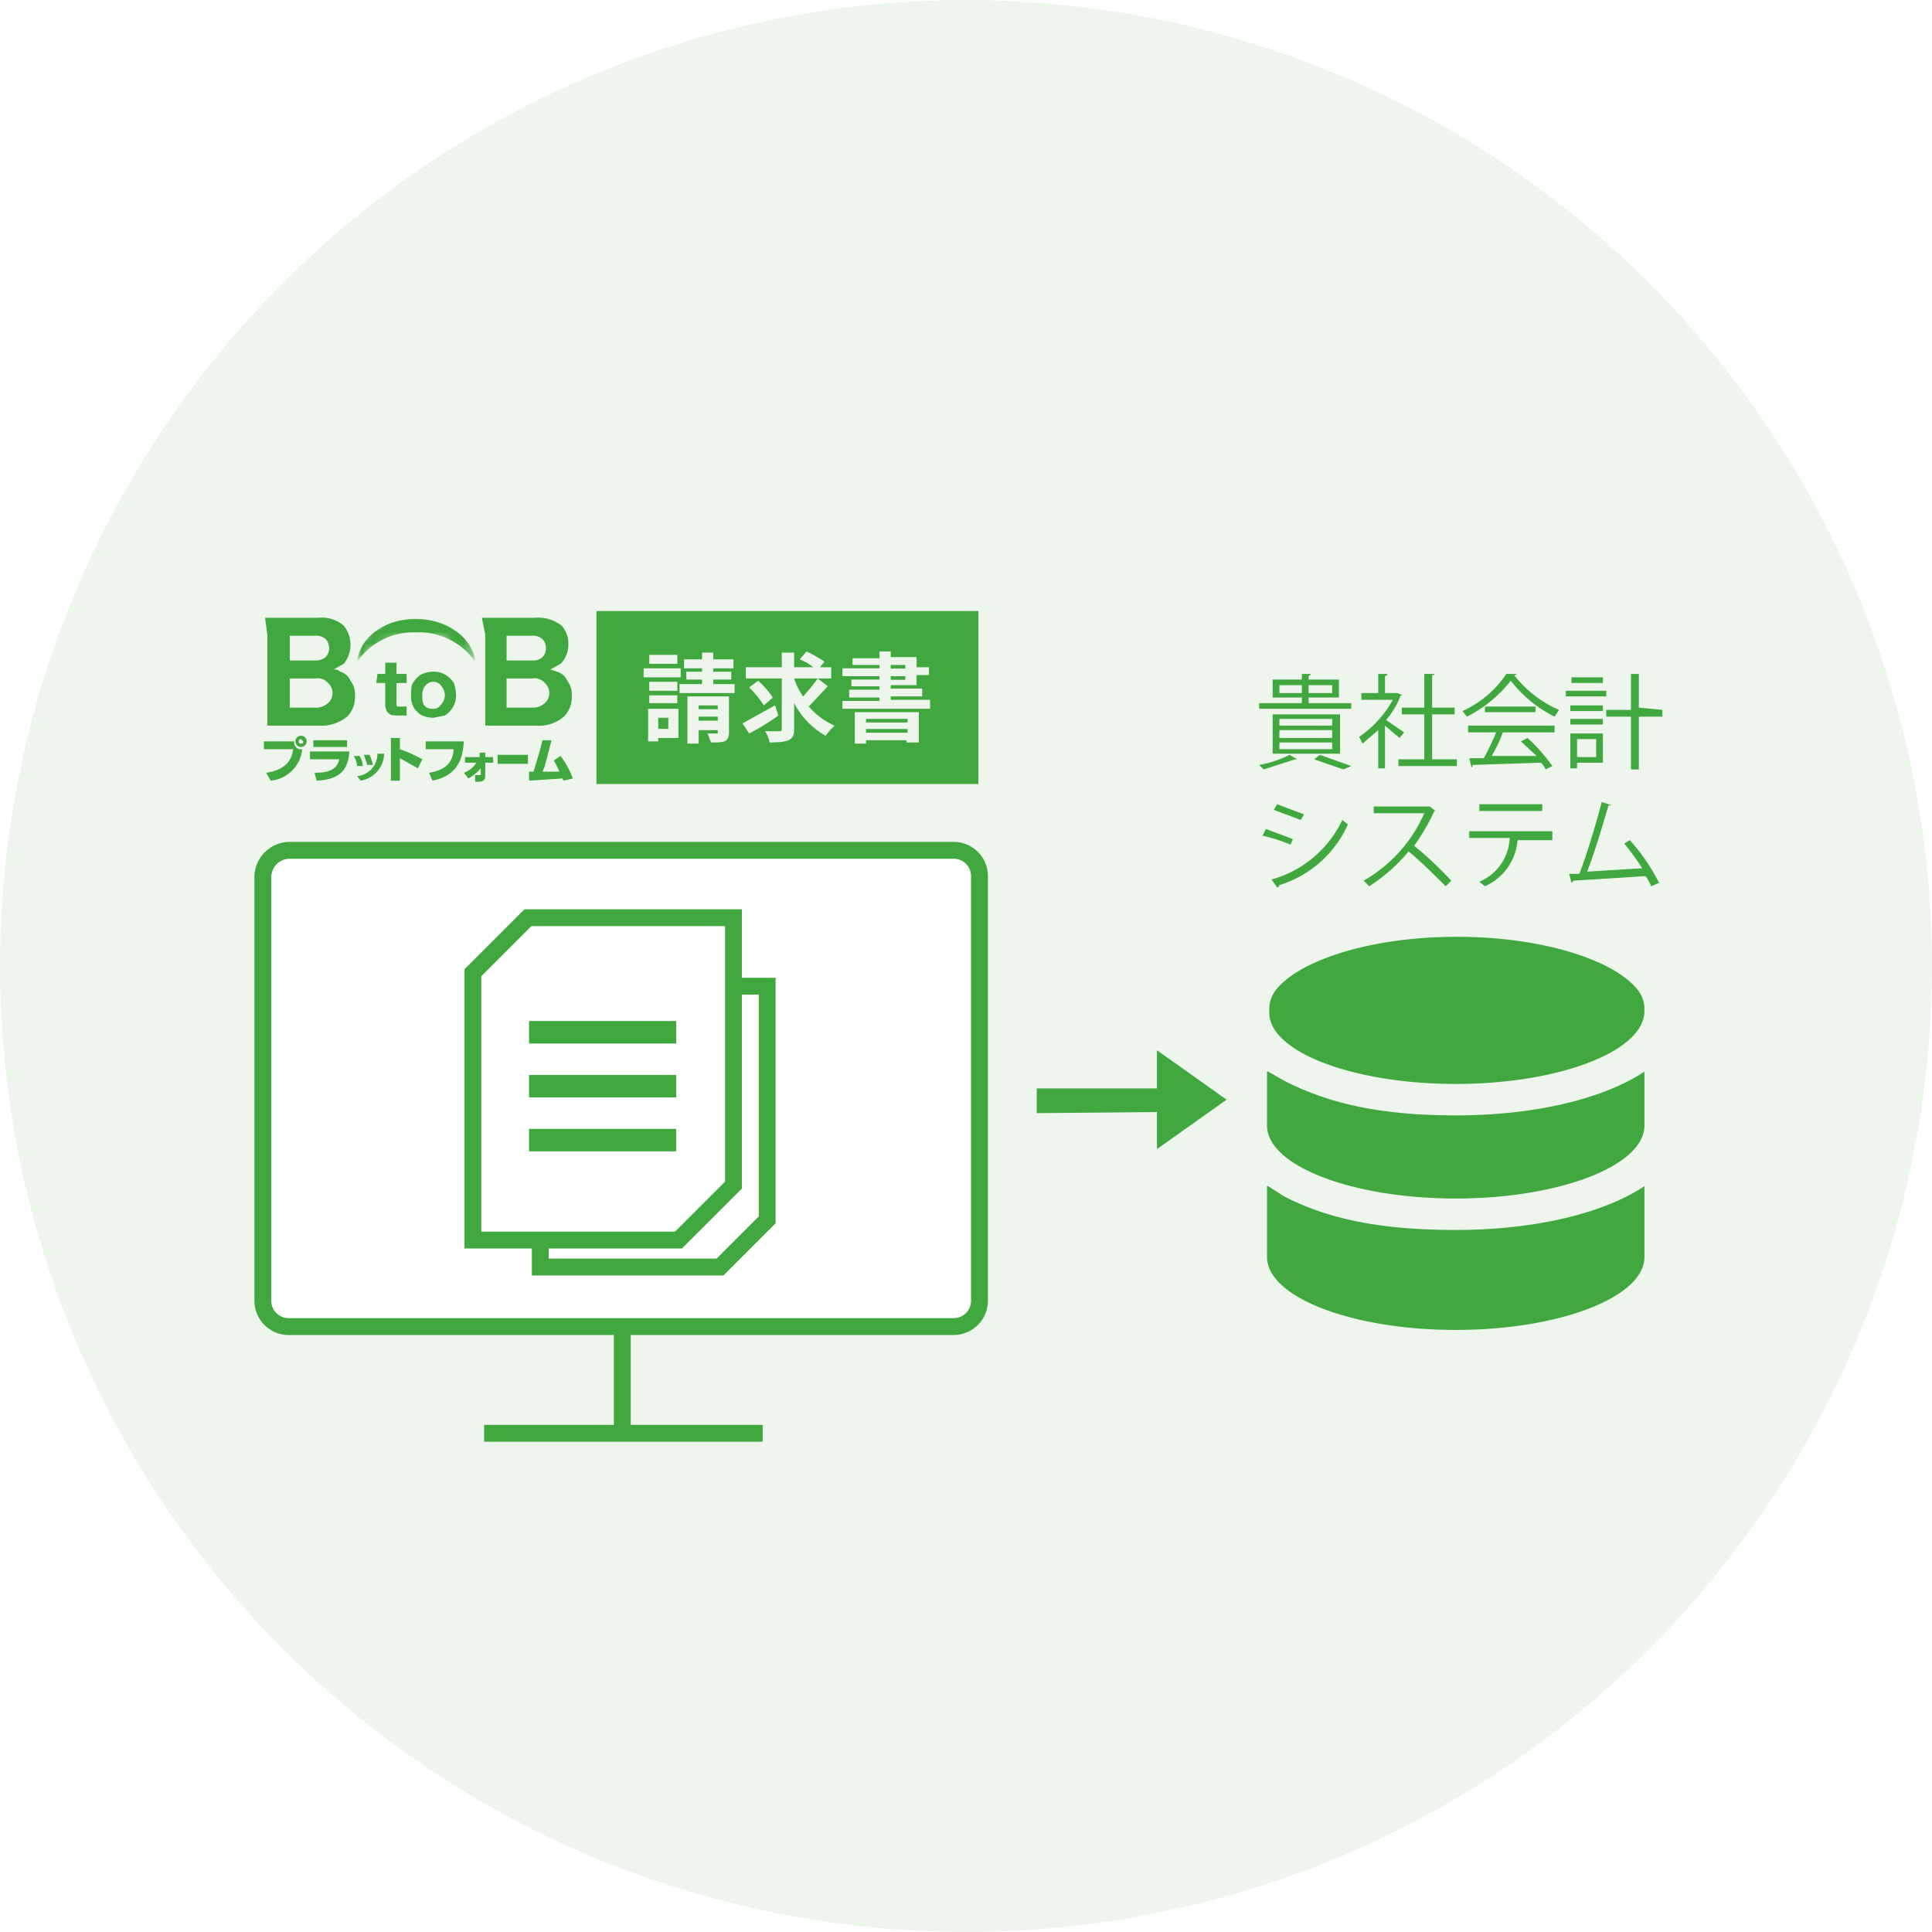 <svg id="レイヤー_1" data-name="レイヤー 1" xmlns="http://www.w3.org/2000/svg" xmlns:xlink="http://www.w3.org/1999/xlink" viewBox="0 0 172 172">
  <defs>
    <style>
      .cls-1 {
        filter: url(#luminosity-invert);
      }

      .cls-2 {
        fill: #030000;
      }

      .cls-3 {
        fill: #060303;
      }

      .cls-4 {
        fill: #090606;
      }

      .cls-5 {
        fill: #0c0909;
      }

      .cls-6 {
        fill: #0f0c0c;
      }

      .cls-7 {
        fill: #120f0f;
      }

      .cls-8 {
        fill: #151212;
      }

      .cls-9 {
        fill: #181515;
      }

      .cls-10 {
        fill: #1a1818;
      }

      .cls-11 {
        fill: #1d1b1b;
      }

      .cls-12 {
        fill: #201e1e;
      }

      .cls-13 {
        fill: #232121;
      }

      .cls-14 {
        fill: #262424;
      }

      .cls-15 {
        fill: #292727;
      }

      .cls-16 {
        fill: #2c2a2a;
      }

      .cls-17 {
        fill: #2f2c2c;
      }

      .cls-18 {
        fill: #322f2f;
      }

      .cls-19 {
        fill: #353232;
      }

      .cls-20 {
        fill: #383535;
      }

      .cls-21 {
        fill: #3b3838;
      }

      .cls-22 {
        fill: #3e3b3b;
      }

      .cls-23 {
        fill: #413e3e;
      }

      .cls-24 {
        fill: #434141;
      }

      .cls-25 {
        fill: #464444;
      }

      .cls-26 {
        fill: #494747;
      }

      .cls-27 {
        fill: #4c4a4a;
      }

      .cls-28 {
        fill: #4f4d4d;
      }

      .cls-29 {
        fill: #525050;
      }

      .cls-30 {
        fill: #555353;
      }

      .cls-31 {
        fill: #585656;
      }

      .cls-32 {
        fill: #5b5959;
      }

      .cls-33 {
        fill: #5e5c5c;
      }

      .cls-34 {
        fill: #615f5f;
      }

      .cls-35 {
        fill: #646262;
      }

      .cls-36 {
        fill: #676565;
      }

      .cls-37 {
        fill: #6a6868;
      }

      .cls-38 {
        fill: #6c6b6b;
      }

      .cls-39 {
        fill: #6f6e6e;
      }

      .cls-40 {
        fill: #727171;
      }

      .cls-41 {
        fill: #757474;
      }

      .cls-42 {
        fill: #787777;
      }

      .cls-43 {
        fill: #7b7a7a;
      }

      .cls-44 {
        fill: #7e7d7d;
      }

      .cls-45 {
        fill: #817f7f;
      }

      .cls-46 {
        fill: #848282;
      }

      .cls-47 {
        fill: #878585;
      }

      .cls-48 {
        fill: #8a8888;
      }

      .cls-49 {
        fill: #8d8b8b;
      }

      .cls-50 {
        fill: #908e8e;
      }

      .cls-51 {
        fill: #939191;
      }

      .cls-52 {
        fill: #969494;
      }

      .cls-53 {
        fill: #989797;
      }

      .cls-54 {
        fill: #9b9a9a;
      }

      .cls-55 {
        fill: #9e9d9d;
      }

      .cls-56 {
        fill: #a1a0a0;
      }

      .cls-57 {
        fill: #a4a3a3;
      }

      .cls-58 {
        fill: #a7a6a6;
      }

      .cls-59 {
        fill: #aaa9a9;
      }

      .cls-60 {
        fill: #adacac;
      }

      .cls-61 {
        fill: #b0afaf;
      }

      .cls-62 {
        fill: #b3b2b2;
      }

      .cls-63 {
        fill: #b6b5b5;
      }

      .cls-64 {
        fill: #b9b8b8;
      }

      .cls-65 {
        fill: #bcbbbb;
      }

      .cls-66 {
        fill: #bfbebe;
      }

      .cls-67 {
        fill: #c1c1c1;
      }

      .cls-68 {
        fill: #c4c4c4;
      }

      .cls-69 {
        fill: #c7c7c7;
      }

      .cls-70 {
        fill: #cacaca;
      }

      .cls-71 {
        fill: #cdcdcd;
      }

      .cls-72 {
        fill: #d0d0d0;
      }

      .cls-73 {
        fill: #d3d3d3;
      }

      .cls-74 {
        fill: #d6d5d5;
      }

      .cls-75 {
        fill: #d9d8d8;
      }

      .cls-76 {
        fill: #dcdbdb;
      }

      .cls-77 {
        fill: #dfdede;
      }

      .cls-78 {
        fill: #e2e1e1;
      }

      .cls-79 {
        fill: #e5e4e4;
      }

      .cls-80 {
        fill: #e8e7e7;
      }

      .cls-81 {
        fill: #eaeaea;
      }

      .cls-82 {
        fill: #ededed;
      }

      .cls-83 {
        fill: #f0f0f0;
      }

      .cls-84 {
        fill: #f3f3f3;
      }

      .cls-85 {
        fill: #f6f6f6;
      }

      .cls-86 {
        fill: #f9f9f9;
      }

      .cls-87 {
        fill: #fcfcfc;
      }

      .cls-88, .cls-90 {
        fill: #fff;
      }

      .cls-89 {
        fill: #edf5ed;
      }

      .cls-90, .cls-93, .cls-94 {
        stroke: #40a83e;
        stroke-miterlimit: 10;
      }

      .cls-90, .cls-93 {
        stroke-width: 1.5px;
      }

      .cls-91, .cls-95 {
        fill: #40a83e;
      }

      .cls-92 {
        mask: url(#mask);
      }

      .cls-93, .cls-94 {
        fill: none;
      }

      .cls-94 {
        stroke-width: 2px;
      }

      .cls-95 {
        fill-rule: evenodd;
      }
    </style>
    <filter id="luminosity-invert" filterUnits="userSpaceOnUse" color-interpolation-filters="sRGB">
      <feColorMatrix values="-1 0 0 0 1 0 -1 0 0 1 0 0 -1 0 1 0 0 0 1 0"/>
    </filter>
    <mask id="mask" x="31.75" y="54.74" width="10.6" height="4.13" maskUnits="userSpaceOnUse">
      <g class="cls-1">
        <path class="cls-2" d="M37,56.3a6.6,6.6,0,0,1,3.2.7,4.7,4.7,0,0,1,2.1,1.8,2.4,2.4,0,0,0-.5-1.4,3.4,3.4,0,0,0-1.2-1.2A5.9,5.9,0,0,0,37,55.1a5.8,5.8,0,0,0-3.5,1.1,3.4,3.4,0,0,0-1.2,1.2,2.4,2.4,0,0,0-.5,1.4A4.7,4.7,0,0,1,33.9,57,6.4,6.4,0,0,1,37,56.3Z"/>
        <path class="cls-3" d="M33.5,56.2a3.4,3.4,0,0,0-1.2,1.2,2.4,2.4,0,0,0-.5,1.4h0l.8-1a5.7,5.7,0,0,1,1.3-.8,6.4,6.4,0,0,1,3.1-.7,6.6,6.6,0,0,1,3.2.7,5.7,5.7,0,0,1,1.3.8l.8,1a2.4,2.4,0,0,0-.5-1.4,3.4,3.4,0,0,0-1.2-1.2A5.9,5.9,0,0,0,37,55.1,5.8,5.8,0,0,0,33.5,56.2Z"/>
        <path class="cls-4" d="M33.5,56.2a3.4,3.4,0,0,0-1.2,1.2,2.4,2.4,0,0,0-.5,1.4h0l.8-1a5.7,5.7,0,0,1,1.3-.8,6.4,6.4,0,0,1,3.1-.7,6.6,6.6,0,0,1,3.2.7,5.7,5.7,0,0,1,1.3.8l.8,1a2.4,2.4,0,0,0-.5-1.4,3.4,3.4,0,0,0-1.2-1.2A5.9,5.9,0,0,0,37,55.1,5.8,5.8,0,0,0,33.5,56.2Z"/>
        <path class="cls-5" d="M33.5,56.2a4.3,4.3,0,0,0-1.2,1.1,3,3,0,0,0-.5,1.5h0l.8-1a5.7,5.7,0,0,1,1.3-.8,6.5,6.5,0,0,1,3.1-.8,6.6,6.6,0,0,1,3.2.8,5.7,5.7,0,0,1,1.3.8l.8,1a3,3,0,0,0-.5-1.5,4.3,4.3,0,0,0-1.2-1.1A5.9,5.9,0,0,0,37,55.1,5.8,5.8,0,0,0,33.5,56.2Z"/>
        <path class="cls-6" d="M33.5,56.1a6.8,6.8,0,0,0-1.2,1.2,3,3,0,0,0-.5,1.5h0l.8-1a5.7,5.7,0,0,1,1.3-.8,6.5,6.5,0,0,1,3.1-.8,6.6,6.6,0,0,1,3.2.8,5.7,5.7,0,0,1,1.3.8l.8,1a3,3,0,0,0-.5-1.5,6.8,6.8,0,0,0-1.2-1.2,6.6,6.6,0,0,0-3.6-1A6.5,6.5,0,0,0,33.5,56.1Z"/>
        <path class="cls-7" d="M33.5,56.1a6.8,6.8,0,0,0-1.2,1.2,3,3,0,0,0-.5,1.5h0l.8-1,1.3-.9a7.8,7.8,0,0,1,3.1-.7,7.9,7.9,0,0,1,3.2.7l1.3.9.8,1a3,3,0,0,0-.5-1.5,6.8,6.8,0,0,0-1.2-1.2,6.6,6.6,0,0,0-3.6-1A6.5,6.5,0,0,0,33.5,56.1Z"/>
        <path class="cls-8" d="M33.5,56.1a6.8,6.8,0,0,0-1.2,1.2,3,3,0,0,0-.5,1.5h0l.8-1,1.3-.9a7.8,7.8,0,0,1,3.1-.7,7.9,7.9,0,0,1,3.2.7l1.3.9.8,1a3,3,0,0,0-.5-1.5,6.8,6.8,0,0,0-1.2-1.2A6.7,6.7,0,0,0,37,55,6.6,6.6,0,0,0,33.5,56.1Z"/>
        <path class="cls-9" d="M33.5,56.1a6.8,6.8,0,0,0-1.2,1.2,3,3,0,0,0-.5,1.5h0a3.9,3.9,0,0,1,.8-1l1.3-.9a7.8,7.8,0,0,1,3.1-.7,7.9,7.9,0,0,1,3.2.7l1.3.9.8,1a3,3,0,0,0-.5-1.5,6.8,6.8,0,0,0-1.2-1.2A6.7,6.7,0,0,0,37,55,6.6,6.6,0,0,0,33.5,56.1Z"/>
        <path class="cls-10" d="M33.5,56.1a6.8,6.8,0,0,0-1.2,1.2,3,3,0,0,0-.5,1.5h0a3.9,3.9,0,0,1,.8-1l1.3-.9a6.4,6.4,0,0,1,3.1-.7,6.6,6.6,0,0,1,3.2.7l1.3.9a3.9,3.9,0,0,1,.8,1,3,3,0,0,0-.5-1.5,6.8,6.8,0,0,0-1.2-1.2A6.7,6.7,0,0,0,37,55,6.6,6.6,0,0,0,33.5,56.1Z"/>
        <path class="cls-11" d="M33.5,56.1a6.8,6.8,0,0,0-1.2,1.2,3,3,0,0,0-.5,1.5h0a3.9,3.9,0,0,1,.8-1,3.8,3.8,0,0,1,1.3-.9,6.4,6.4,0,0,1,3.1-.7,6.6,6.6,0,0,1,3.2.7,3.8,3.8,0,0,1,1.3.9,3.9,3.9,0,0,1,.8,1,3,3,0,0,0-.5-1.5,6.8,6.8,0,0,0-1.2-1.2A6.7,6.7,0,0,0,37,55,6.6,6.6,0,0,0,33.5,56.1Z"/>
        <path class="cls-12" d="M33.5,56.1a6.8,6.8,0,0,0-1.2,1.2,3,3,0,0,0-.5,1.5h0a3.9,3.9,0,0,1,.8-1,3.8,3.8,0,0,1,1.3-.9,6.5,6.5,0,0,1,3.1-.8,6.6,6.6,0,0,1,3.2.8,3.8,3.8,0,0,1,1.3.9,3.9,3.9,0,0,1,.8,1,3,3,0,0,0-.5-1.5,6.8,6.8,0,0,0-1.2-1.2A6.7,6.7,0,0,0,37,55,6.6,6.6,0,0,0,33.5,56.1Z"/>
        <path class="cls-13" d="M33.5,56.1a6.8,6.8,0,0,0-1.2,1.2,3,3,0,0,0-.5,1.5h0a3.9,3.9,0,0,1,.8-1,3.8,3.8,0,0,1,1.3-.9,6.5,6.5,0,0,1,3.1-.8,6.6,6.6,0,0,1,3.2.8,3.8,3.8,0,0,1,1.3.9,3.9,3.9,0,0,1,.8,1,3,3,0,0,0-.5-1.5,6.8,6.8,0,0,0-1.2-1.2A5.9,5.9,0,0,0,37,55,5.8,5.8,0,0,0,33.5,56.1Z"/>
        <path class="cls-14" d="M33.5,56.1a6.8,6.8,0,0,0-1.2,1.2,3,3,0,0,0-.5,1.5h0a3.9,3.9,0,0,1,.8-1,3.8,3.8,0,0,1,1.3-.9,6.5,6.5,0,0,1,3.1-.8,6.6,6.6,0,0,1,3.2.8,3.8,3.8,0,0,1,1.3.9,3.9,3.9,0,0,1,.8,1,3,3,0,0,0-.5-1.5,6.8,6.8,0,0,0-1.2-1.2A5.9,5.9,0,0,0,37,55,5.8,5.8,0,0,0,33.5,56.1Z"/>
        <path class="cls-15" d="M33.5,56.1a6.8,6.8,0,0,0-1.2,1.2,3,3,0,0,0-.5,1.5h0a3.9,3.9,0,0,1,.8-1,3.8,3.8,0,0,1,1.3-.9,6.5,6.5,0,0,1,3.1-.8,6.6,6.6,0,0,1,3.2.8,3.8,3.8,0,0,1,1.3.9,3.9,3.9,0,0,1,.8,1,3,3,0,0,0-.5-1.5,6.8,6.8,0,0,0-1.2-1.2A5.9,5.9,0,0,0,37,55,5.8,5.8,0,0,0,33.5,56.1Z"/>
        <path class="cls-16" d="M33.5,56.1a6.8,6.8,0,0,0-1.2,1.2,3,3,0,0,0-.5,1.5h0a3.9,3.9,0,0,1,.8-1,3.8,3.8,0,0,1,1.3-.9,6.5,6.5,0,0,1,3.1-.8,6.6,6.6,0,0,1,3.2.8,3.8,3.8,0,0,1,1.3.9,3.9,3.9,0,0,1,.8,1,3,3,0,0,0-.5-1.5,6.8,6.8,0,0,0-1.2-1.2A5.9,5.9,0,0,0,37,55,5.8,5.8,0,0,0,33.5,56.1Z"/>
        <path class="cls-17" d="M33.5,56.1a6.8,6.8,0,0,0-1.2,1.2,3,3,0,0,0-.5,1.5h0a7.6,7.6,0,0,1,.8-1.1l1.3-.9a7.8,7.8,0,0,1,3.1-.7,7.9,7.9,0,0,1,3.2.7l1.3.9a7.6,7.6,0,0,1,.8,1.1,3,3,0,0,0-.5-1.5,6.8,6.8,0,0,0-1.2-1.2A5.9,5.9,0,0,0,37,55,5.8,5.8,0,0,0,33.5,56.1Z"/>
        <path class="cls-18" d="M33.5,56.1a6.8,6.8,0,0,0-1.2,1.2,3,3,0,0,0-.5,1.5h0a7.6,7.6,0,0,1,.8-1.1l1.2-.9a7.1,7.1,0,0,1,3.2-.7,6.6,6.6,0,0,1,3.2.7l1.3.9a7.6,7.6,0,0,1,.8,1.1,3,3,0,0,0-.5-1.5,6.8,6.8,0,0,0-1.2-1.2A5.9,5.9,0,0,0,37,55,5.8,5.8,0,0,0,33.5,56.1Z"/>
        <path class="cls-19" d="M33.5,56.1a6.8,6.8,0,0,0-1.2,1.2,3,3,0,0,0-.5,1.5h0a3.8,3.8,0,0,1,.8-1.1l1.2-.9A7.2,7.2,0,0,1,37,56a6.6,6.6,0,0,1,3.2.8l1.3.9a7.6,7.6,0,0,1,.8,1.1,3,3,0,0,0-.5-1.5,6.8,6.8,0,0,0-1.2-1.2A5.9,5.9,0,0,0,37,55,5.8,5.8,0,0,0,33.5,56.1Z"/>
        <path class="cls-20" d="M33.5,56.1a6.8,6.8,0,0,0-1.2,1.2,3,3,0,0,0-.5,1.5h0a3.8,3.8,0,0,1,.8-1.1l1.2-.9A7.2,7.2,0,0,1,37,56a6.6,6.6,0,0,1,3.2.8l1.3.9a7.6,7.6,0,0,1,.8,1.1,3,3,0,0,0-.5-1.5,6.8,6.8,0,0,0-1.2-1.2A5.9,5.9,0,0,0,37,55,5.8,5.8,0,0,0,33.5,56.1Z"/>
        <path class="cls-21" d="M33.5,56.1a4.6,4.6,0,0,0-1.2,1.2,3,3,0,0,0-.5,1.5h0a3.8,3.8,0,0,1,.8-1.1l1.2-.9A7.2,7.2,0,0,1,37,56a7.3,7.3,0,0,1,3.3.8l1.2.9a7.6,7.6,0,0,1,.8,1.1,3,3,0,0,0-.5-1.5,4.6,4.6,0,0,0-1.2-1.2A5.9,5.9,0,0,0,37,55,5.8,5.8,0,0,0,33.5,56.1Z"/>
        <path class="cls-22" d="M33.5,56.1a4.6,4.6,0,0,0-1.2,1.2,3,3,0,0,0-.5,1.5h0a2.8,2.8,0,0,1,.8-1.1l1.2-.9A7.2,7.2,0,0,1,37,56a7.3,7.3,0,0,1,3.3.8l1.2.9a4.4,4.4,0,0,1,.8,1.1,3,3,0,0,0-.5-1.5,4.6,4.6,0,0,0-1.2-1.2A5.9,5.9,0,0,0,37,55,5.8,5.8,0,0,0,33.5,56.1Z"/>
        <path class="cls-23" d="M33.5,56.1a4.6,4.6,0,0,0-1.2,1.2,3,3,0,0,0-.5,1.5h0a2.8,2.8,0,0,1,.8-1.1,5.4,5.4,0,0,1,1.2-.9A7.2,7.2,0,0,1,37,56a7.3,7.3,0,0,1,3.3.8,5.4,5.4,0,0,1,1.2.9,2.8,2.8,0,0,1,.8,1.1,3,3,0,0,0-.5-1.5,4.6,4.6,0,0,0-1.2-1.2A5.9,5.9,0,0,0,37,55,5.8,5.8,0,0,0,33.5,56.1Z"/>
        <path class="cls-24" d="M33.5,56.1a4.6,4.6,0,0,0-1.2,1.2,3,3,0,0,0-.5,1.5h0a2.8,2.8,0,0,1,.8-1.1,5.4,5.4,0,0,1,1.2-.9A6.9,6.9,0,0,1,37,56a7.3,7.3,0,0,1,3.3.8,5.4,5.4,0,0,1,1.2.9,2.8,2.8,0,0,1,.8,1.1,3,3,0,0,0-.5-1.5,4.6,4.6,0,0,0-1.2-1.2A5.9,5.9,0,0,0,37,55,5.8,5.8,0,0,0,33.5,56.1Z"/>
        <path class="cls-25" d="M33.5,56.1a3.4,3.4,0,0,0-1.2,1.2,3,3,0,0,0-.5,1.5h0a2.8,2.8,0,0,1,.8-1.1,3.4,3.4,0,0,1,1.2-.9A6.9,6.9,0,0,1,37,56a7.3,7.3,0,0,1,3.3.8,3.4,3.4,0,0,1,1.2.9,2.8,2.8,0,0,1,.8,1.1,3,3,0,0,0-.5-1.5,3.4,3.4,0,0,0-1.2-1.2A5.9,5.9,0,0,0,37,55,5.8,5.8,0,0,0,33.5,56.1Z"/>
        <path class="cls-26" d="M33.5,56.1a3.4,3.4,0,0,0-1.2,1.2,3,3,0,0,0-.5,1.5h0a2.8,2.8,0,0,1,.8-1.1,3.4,3.4,0,0,1,1.2-.9,5.9,5.9,0,0,1,3.2-.9,6.3,6.3,0,0,1,3.3.9,3.4,3.4,0,0,1,1.2.9,2.8,2.8,0,0,1,.8,1.1,3,3,0,0,0-.5-1.5,3.4,3.4,0,0,0-1.2-1.2A5.9,5.9,0,0,0,37,55,5.8,5.8,0,0,0,33.5,56.1Z"/>
        <path class="cls-27" d="M33.5,56.1a3.4,3.4,0,0,0-1.2,1.2,3,3,0,0,0-.5,1.5h0a2.8,2.8,0,0,1,.8-1.1,2.7,2.7,0,0,1,1.2-.9,5.7,5.7,0,0,1,3.2-.9,6,6,0,0,1,3.3.9,3.4,3.4,0,0,1,1.2.9,2.8,2.8,0,0,1,.8,1.1,3,3,0,0,0-.5-1.5,3.4,3.4,0,0,0-1.2-1.2A5.9,5.9,0,0,0,37,55,5.8,5.8,0,0,0,33.5,56.1Z"/>
        <path class="cls-28" d="M33.5,56.1a3.4,3.4,0,0,0-1.2,1.2,3,3,0,0,0-.5,1.5h0a2.8,2.8,0,0,1,.8-1.1,4,4,0,0,1,1.2-1,6.6,6.6,0,0,1,3.2-.8,7,7,0,0,1,3.3.8,5.8,5.8,0,0,1,1.2,1,2.8,2.8,0,0,1,.8,1.1,3,3,0,0,0-.5-1.5,3.4,3.4,0,0,0-1.2-1.2A5.9,5.9,0,0,0,37,55,5.8,5.8,0,0,0,33.5,56.1Z"/>
        <path class="cls-29" d="M33.5,56.1a3.4,3.4,0,0,0-1.2,1.2,3,3,0,0,0-.5,1.5h0a2.8,2.8,0,0,1,.8-1.1,4,4,0,0,1,1.2-1,6.6,6.6,0,0,1,3.2-.8,7,7,0,0,1,3.3.8,5.8,5.8,0,0,1,1.2,1,2.8,2.8,0,0,1,.8,1.1,3,3,0,0,0-.5-1.5,3.4,3.4,0,0,0-1.2-1.2A5.9,5.9,0,0,0,37,55,5.8,5.8,0,0,0,33.5,56.1Z"/>
        <path class="cls-30" d="M33.5,56.1a3.4,3.4,0,0,0-1.2,1.2,3,3,0,0,0-.5,1.5h0a2.8,2.8,0,0,1,.8-1.1,4,4,0,0,1,1.2-1,6.6,6.6,0,0,1,3.2-.8,7,7,0,0,1,3.3.8,4,4,0,0,1,1.2,1,2.8,2.8,0,0,1,.8,1.1,3,3,0,0,0-.5-1.5,3.4,3.4,0,0,0-1.2-1.2A5.9,5.9,0,0,0,37,55,5.8,5.8,0,0,0,33.5,56.1Z"/>
        <path class="cls-31" d="M33.5,56.1a3.4,3.4,0,0,0-1.2,1.2,2.7,2.7,0,0,0-.5,1.5h0a2.8,2.8,0,0,1,.8-1.1,4,4,0,0,1,1.2-1,6.6,6.6,0,0,1,3.2-.8,7,7,0,0,1,3.3.8,4,4,0,0,1,1.2,1,2.8,2.8,0,0,1,.8,1.1,2.7,2.7,0,0,0-.5-1.5,3.4,3.4,0,0,0-1.2-1.2A5.9,5.9,0,0,0,37,55,5.8,5.8,0,0,0,33.5,56.1Z"/>
        <path class="cls-32" d="M33.5,56.1a3.4,3.4,0,0,0-1.2,1.2,3.4,3.4,0,0,0-.6,1.5h.1a2.8,2.8,0,0,1,.8-1.1,4,4,0,0,1,1.2-1,6.6,6.6,0,0,1,3.2-.8,7,7,0,0,1,3.3.8,4,4,0,0,1,1.2,1,2.8,2.8,0,0,1,.8,1.1,2.7,2.7,0,0,0-.5-1.5,3.4,3.4,0,0,0-1.2-1.2A5.9,5.9,0,0,0,37,55,5.8,5.8,0,0,0,33.5,56.1Z"/>
        <path class="cls-33" d="M33.5,56.1a3.4,3.4,0,0,0-1.2,1.2,3.4,3.4,0,0,0-.6,1.5h.1a2.8,2.8,0,0,1,.8-1.1,4,4,0,0,1,1.2-1,6.6,6.6,0,0,1,3.2-.9,6.7,6.7,0,0,1,3.3.9,4,4,0,0,1,1.2,1,2.8,2.8,0,0,1,.8,1.1,2.5,2.5,0,0,0-.5-1.5,3.4,3.4,0,0,0-1.2-1.2A5.9,5.9,0,0,0,37,55,5.8,5.8,0,0,0,33.5,56.1Z"/>
        <path class="cls-34" d="M33.5,56.1a3.4,3.4,0,0,0-1.2,1.2,3.4,3.4,0,0,0-.6,1.5h.1a2.8,2.8,0,0,1,.8-1.2l1.2-.9a6.6,6.6,0,0,1,3.2-.9,6.7,6.7,0,0,1,3.3.9l1.2.9a4.2,4.2,0,0,1,.8,1.2,2.5,2.5,0,0,0-.5-1.5,3.4,3.4,0,0,0-1.2-1.2A6,6,0,0,0,37,54.9,5.9,5.9,0,0,0,33.5,56.1Z"/>
        <path class="cls-35" d="M33.5,56.1a3.4,3.4,0,0,0-1.2,1.2,3.4,3.4,0,0,0-.6,1.5h.1a2.8,2.8,0,0,1,.8-1.2,3.8,3.8,0,0,1,1.2-.9,5.7,5.7,0,0,1,3.2-.9,5.8,5.8,0,0,1,3.3.9,3.8,3.8,0,0,1,1.2.9,4.2,4.2,0,0,1,.8,1.2,2.5,2.5,0,0,0-.5-1.5,3.4,3.4,0,0,0-1.2-1.2A6,6,0,0,0,37,54.9,5.9,5.9,0,0,0,33.5,56.1Z"/>
        <path class="cls-36" d="M33.5,56.1a3.4,3.4,0,0,0-1.2,1.2,3.4,3.4,0,0,0-.6,1.5h.1a2.8,2.8,0,0,1,.8-1.2,3.8,3.8,0,0,1,1.2-.9,5.7,5.7,0,0,1,3.2-.9,5.8,5.8,0,0,1,3.3.9,3.8,3.8,0,0,1,1.2.9,4.2,4.2,0,0,1,.8,1.2,2.5,2.5,0,0,0-.5-1.5,3.4,3.4,0,0,0-1.2-1.2A6,6,0,0,0,37,54.9,5.9,5.9,0,0,0,33.5,56.1Z"/>
        <path class="cls-37" d="M33.5,56.1a3.4,3.4,0,0,0-1.2,1.2,3.4,3.4,0,0,0-.6,1.5h.1a3.7,3.7,0,0,1,.7-1.2,6,6,0,0,1,1.3-.9,5.7,5.7,0,0,1,3.2-.9,5.8,5.8,0,0,1,3.3.9,3.8,3.8,0,0,1,1.2.9,4.2,4.2,0,0,1,.8,1.2,2.5,2.5,0,0,0-.5-1.5,3.4,3.4,0,0,0-1.2-1.2A6,6,0,0,0,37,54.9,5.9,5.9,0,0,0,33.5,56.1Z"/>
        <path class="cls-38" d="M33.5,56.1a3.4,3.4,0,0,0-1.2,1.2,3.4,3.4,0,0,0-.6,1.5h.1a3.7,3.7,0,0,1,.7-1.2l1.3-1a6.6,6.6,0,0,1,3.2-.8,6.7,6.7,0,0,1,3.3.8,6.3,6.3,0,0,1,1.2,1,4.2,4.2,0,0,1,.8,1.2,2.5,2.5,0,0,0-.5-1.5,3.4,3.4,0,0,0-1.2-1.2A6,6,0,0,0,37,54.9,5.9,5.9,0,0,0,33.5,56.1Z"/>
        <path class="cls-39" d="M33.5,56.1a3.4,3.4,0,0,0-1.2,1.2,3.4,3.4,0,0,0-.6,1.5h.1a3.7,3.7,0,0,1,.7-1.2l1.3-1a6.6,6.6,0,0,1,3.2-.8,6.7,6.7,0,0,1,3.3.8,4,4,0,0,1,1.2,1,4.2,4.2,0,0,1,.8,1.2,2.5,2.5,0,0,0-.5-1.5,3.4,3.4,0,0,0-1.2-1.2A6,6,0,0,0,37,54.9,5.9,5.9,0,0,0,33.5,56.1Z"/>
        <path class="cls-40" d="M33.5,56.1a3.4,3.4,0,0,0-1.2,1.2,3.4,3.4,0,0,0-.6,1.5h.1a3.7,3.7,0,0,1,.7-1.2l1.3-1a6.6,6.6,0,0,1,3.2-.9,6.7,6.7,0,0,1,3.3.9,4,4,0,0,1,1.2,1,4.2,4.2,0,0,1,.8,1.2,2.5,2.5,0,0,0-.5-1.5,3.4,3.4,0,0,0-1.2-1.2A6,6,0,0,0,37,54.9,5.9,5.9,0,0,0,33.5,56.1Z"/>
        <path class="cls-41" d="M33.5,56a4.9,4.9,0,0,0-1.2,1.3,3.4,3.4,0,0,0-.6,1.5h.1a3.7,3.7,0,0,1,.7-1.2l1.3-1a6.6,6.6,0,0,1,3.2-.9,6.7,6.7,0,0,1,3.3.9,4,4,0,0,1,1.2,1,4.2,4.2,0,0,1,.8,1.2,2.5,2.5,0,0,0-.5-1.5A4.9,4.9,0,0,0,40.6,56,6.7,6.7,0,0,0,37,54.9,6.6,6.6,0,0,0,33.5,56Z"/>
        <path class="cls-42" d="M33.5,56a4.9,4.9,0,0,0-1.2,1.3,3.4,3.4,0,0,0-.6,1.5h.1a2.9,2.9,0,0,1,.7-1.2l1.3-1a6.6,6.6,0,0,1,3.2-.9,6.7,6.7,0,0,1,3.3.9,4,4,0,0,1,1.2,1,3.2,3.2,0,0,1,.8,1.2,2.5,2.5,0,0,0-.5-1.5A4.9,4.9,0,0,0,40.6,56,6.7,6.7,0,0,0,37,54.9,6.6,6.6,0,0,0,33.5,56Z"/>
        <path class="cls-43" d="M33.5,56a4.9,4.9,0,0,0-1.2,1.3,3.4,3.4,0,0,0-.6,1.5h.1a2.9,2.9,0,0,1,.7-1.2l1.3-1a5.7,5.7,0,0,1,3.2-.9,5.8,5.8,0,0,1,3.3.9l1.3,1a2.9,2.9,0,0,1,.7,1.2,2.5,2.5,0,0,0-.5-1.5A4.9,4.9,0,0,0,40.6,56,5.9,5.9,0,0,0,37,54.9,5.8,5.8,0,0,0,33.5,56Z"/>
        <path class="cls-44" d="M33.5,56a4.9,4.9,0,0,0-1.2,1.3,3.4,3.4,0,0,0-.6,1.5h.1a2.4,2.4,0,0,1,.7-1.2l1.3-1a5.7,5.7,0,0,1,3.2-.9,5.8,5.8,0,0,1,3.3.9l1.3,1a2.4,2.4,0,0,1,.7,1.2,2.5,2.5,0,0,0-.5-1.5A4.9,4.9,0,0,0,40.6,56,5.9,5.9,0,0,0,37,54.9,5.8,5.8,0,0,0,33.5,56Z"/>
        <path class="cls-45" d="M33.5,56a4.9,4.9,0,0,0-1.2,1.3,3.4,3.4,0,0,0-.6,1.5h.1a2.4,2.4,0,0,1,.7-1.2l1.3-1a5.7,5.7,0,0,1,3.2-.9,5.8,5.8,0,0,1,3.3.9l1.3,1a2.4,2.4,0,0,1,.7,1.2,2.5,2.5,0,0,0-.5-1.5A4.9,4.9,0,0,0,40.6,56,5.9,5.9,0,0,0,37,54.9,5.8,5.8,0,0,0,33.5,56Z"/>
        <path class="cls-46" d="M33.5,56a4.9,4.9,0,0,0-1.2,1.3,3.4,3.4,0,0,0-.6,1.5h.1a2.6,2.6,0,0,1,.7-1.1l1.3-1a5.7,5.7,0,0,1,3.2-.9,5.8,5.8,0,0,1,3.3.9l1.3,1a2.4,2.4,0,0,1,.7,1.2,2.5,2.5,0,0,0-.5-1.5A4.9,4.9,0,0,0,40.6,56,5.9,5.9,0,0,0,37,54.9,5.8,5.8,0,0,0,33.5,56Z"/>
        <path class="cls-47" d="M33.5,56a4.9,4.9,0,0,0-1.2,1.3,3.5,3.5,0,0,0-.6,1.4h.1a2.6,2.6,0,0,1,.7-1.1,4.1,4.1,0,0,1,1.3-1,5.8,5.8,0,0,1,3.2-1,5.9,5.9,0,0,1,3.3,1,4.1,4.1,0,0,1,1.3,1,2.6,2.6,0,0,1,.7,1.1,2.4,2.4,0,0,0-.5-1.4A4.9,4.9,0,0,0,40.6,56,5.9,5.9,0,0,0,37,54.9,5.8,5.8,0,0,0,33.5,56Z"/>
        <path class="cls-48" d="M33.5,56a4.9,4.9,0,0,0-1.2,1.3,3.5,3.5,0,0,0-.6,1.4h.1a2.6,2.6,0,0,1,.7-1.1,6.9,6.9,0,0,1,1.3-1.1,6.6,6.6,0,0,1,3.2-.9,6.7,6.7,0,0,1,3.3.9,6.9,6.9,0,0,1,1.3,1.1,2.6,2.6,0,0,1,.7,1.1,2.4,2.4,0,0,0-.5-1.4A4.9,4.9,0,0,0,40.6,56,5.9,5.9,0,0,0,37,54.9,5.8,5.8,0,0,0,33.5,56Z"/>
        <path class="cls-49" d="M33.5,56a4.9,4.9,0,0,0-1.2,1.3,3.5,3.5,0,0,0-.6,1.4h.1a2.6,2.6,0,0,1,.7-1.1,6.9,6.9,0,0,1,1.3-1.1,6.6,6.6,0,0,1,3.2-.9,6.7,6.7,0,0,1,3.3.9,6.9,6.9,0,0,1,1.3,1.1,2.6,2.6,0,0,1,.7,1.1,2.4,2.4,0,0,0-.5-1.4A4.9,4.9,0,0,0,40.6,56,5.9,5.9,0,0,0,37,54.9,5.8,5.8,0,0,0,33.5,56Z"/>
        <path class="cls-50" d="M33.5,56a6.8,6.8,0,0,0-1.2,1.2,4.7,4.7,0,0,0-.6,1.5h.1a3.7,3.7,0,0,1,.7-1.2l1.3-1a6.6,6.6,0,0,1,3.2-.9,6.7,6.7,0,0,1,3.3.9l1.3,1a3.7,3.7,0,0,1,.7,1.2,2.4,2.4,0,0,0-.5-1.4A4.9,4.9,0,0,0,40.6,56,5.9,5.9,0,0,0,37,54.9,5.8,5.8,0,0,0,33.5,56Z"/>
        <path class="cls-51" d="M33.5,56a6.8,6.8,0,0,0-1.2,1.2,4.7,4.7,0,0,0-.6,1.5h.1a3.7,3.7,0,0,1,.7-1.2l1.2-1a6.3,6.3,0,0,1,3.3-.9,5.8,5.8,0,0,1,3.3.9l1.3,1a3.7,3.7,0,0,1,.7,1.2,3,3,0,0,0-.5-1.5A6.8,6.8,0,0,0,40.6,56,5.9,5.9,0,0,0,37,54.9,5.8,5.8,0,0,0,33.5,56Z"/>
        <path class="cls-52" d="M33.5,56a6.8,6.8,0,0,0-1.2,1.2,4.7,4.7,0,0,0-.6,1.5h.1a3.7,3.7,0,0,1,.7-1.2l1.2-1a6.3,6.3,0,0,1,3.3-.9,5.8,5.8,0,0,1,3.3.9l1.3,1a3.7,3.7,0,0,1,.7,1.2,3,3,0,0,0-.5-1.5A6.8,6.8,0,0,0,40.6,56,5.9,5.9,0,0,0,37,54.9,5.8,5.8,0,0,0,33.5,56Z"/>
        <path class="cls-53" d="M33.5,56a6.8,6.8,0,0,0-1.2,1.2,4.7,4.7,0,0,0-.6,1.5h.1a3.7,3.7,0,0,1,.7-1.2l1.2-1a6.3,6.3,0,0,1,3.3-.9,5.8,5.8,0,0,1,3.3.9l1.3,1a3.7,3.7,0,0,1,.7,1.2,3,3,0,0,0-.5-1.5A6.8,6.8,0,0,0,40.6,56,5.9,5.9,0,0,0,37,54.9,5.8,5.8,0,0,0,33.5,56Z"/>
        <path class="cls-54" d="M33.5,56a6.8,6.8,0,0,0-1.2,1.2,4.7,4.7,0,0,0-.6,1.5h.1a3.7,3.7,0,0,1,.7-1.2l1.2-1a6.4,6.4,0,0,1,3.3-1,5.9,5.9,0,0,1,3.3,1l1.3,1a3.7,3.7,0,0,1,.7,1.2,3,3,0,0,0-.5-1.5A6.8,6.8,0,0,0,40.6,56,5.9,5.9,0,0,0,37,54.9,5.8,5.8,0,0,0,33.5,56Z"/>
        <path class="cls-55" d="M33.5,56a6.8,6.8,0,0,0-1.2,1.2,4.7,4.7,0,0,0-.6,1.5h.1a3.7,3.7,0,0,1,.7-1.2l1.2-1a6.4,6.4,0,0,1,3.3-1,6.5,6.5,0,0,1,3.4,1l1.2,1a3.7,3.7,0,0,1,.7,1.2,3,3,0,0,0-.5-1.5A6.8,6.8,0,0,0,40.6,56,5.9,5.9,0,0,0,37,54.9,5.8,5.8,0,0,0,33.5,56Z"/>
        <path class="cls-56" d="M33.5,56a6.8,6.8,0,0,0-1.2,1.2,4.7,4.7,0,0,0-.6,1.5h.1a3.7,3.7,0,0,1,.7-1.2l1.2-1a6.4,6.4,0,0,1,3.3-1,6.5,6.5,0,0,1,3.4,1l1.2,1a3.7,3.7,0,0,1,.7,1.2,3,3,0,0,0-.5-1.5A6.8,6.8,0,0,0,40.6,56,5.9,5.9,0,0,0,37,54.9,5.8,5.8,0,0,0,33.5,56Z"/>
        <path class="cls-57" d="M33.5,56a6.8,6.8,0,0,0-1.2,1.2,4.7,4.7,0,0,0-.6,1.5h0a8.3,8.3,0,0,1,.8-1.2,5.8,5.8,0,0,1,1.2-1,6.4,6.4,0,0,1,3.3-1,6.5,6.5,0,0,1,3.4,1l1.2,1a3.7,3.7,0,0,1,.7,1.2,3,3,0,0,0-.5-1.5A6.8,6.8,0,0,0,40.6,56,5.9,5.9,0,0,0,37,54.9,5.8,5.8,0,0,0,33.5,56Z"/>
        <path class="cls-58" d="M33.5,56a6.8,6.8,0,0,0-1.2,1.2,4.7,4.7,0,0,0-.6,1.5h0a8.3,8.3,0,0,1,.8-1.2,5.8,5.8,0,0,1,1.2-1,6.4,6.4,0,0,1,3.3-1,6.5,6.5,0,0,1,3.4,1l1.2,1a3.7,3.7,0,0,1,.7,1.2,3,3,0,0,0-.5-1.5A6.8,6.8,0,0,0,40.6,56,5.9,5.9,0,0,0,37,54.9,5.8,5.8,0,0,0,33.5,56Z"/>
        <path class="cls-59" d="M33.5,56a4.6,4.6,0,0,0-1.2,1.2,4.7,4.7,0,0,0-.6,1.5h0a8.3,8.3,0,0,1,.8-1.2,6.3,6.3,0,0,1,1.2-1.1,6,6,0,0,1,3.3-.9,6.4,6.4,0,0,1,3.4.9l1.2,1.1a3.7,3.7,0,0,1,.7,1.2,3,3,0,0,0-.5-1.5A4.6,4.6,0,0,0,40.6,56,5.9,5.9,0,0,0,37,54.9,5.8,5.8,0,0,0,33.5,56Z"/>
        <path class="cls-60" d="M33.5,56a4.6,4.6,0,0,0-1.2,1.2,4.7,4.7,0,0,0-.6,1.5h0a8.3,8.3,0,0,1,.8-1.2,6.3,6.3,0,0,1,1.2-1.1,6,6,0,0,1,3.3-.9,6.4,6.4,0,0,1,3.4.9l1.2,1.1a3.7,3.7,0,0,1,.7,1.2,3,3,0,0,0-.5-1.5A4.6,4.6,0,0,0,40.6,56,6,6,0,0,0,37,54.8,5.9,5.9,0,0,0,33.5,56Z"/>
        <path class="cls-61" d="M33.5,56a4.6,4.6,0,0,0-1.2,1.2,4.7,4.7,0,0,0-.6,1.5h0a8.3,8.3,0,0,1,.8-1.2,4.3,4.3,0,0,1,1.2-1.1,6.1,6.1,0,0,1,3.3-1,6.5,6.5,0,0,1,3.4,1l1.2,1.1a3.7,3.7,0,0,1,.7,1.2,3,3,0,0,0-.5-1.5A4.6,4.6,0,0,0,40.6,56,6,6,0,0,0,37,54.8,5.9,5.9,0,0,0,33.5,56Z"/>
        <path class="cls-62" d="M33.5,56a4.6,4.6,0,0,0-1.2,1.2,4.7,4.7,0,0,0-.6,1.5h0a8.3,8.3,0,0,1,.8-1.2,4.3,4.3,0,0,1,1.2-1.1,6.1,6.1,0,0,1,3.3-1,6.5,6.5,0,0,1,3.4,1,6.3,6.3,0,0,1,1.2,1.1,3.7,3.7,0,0,1,.7,1.2,3,3,0,0,0-.5-1.5A4.6,4.6,0,0,0,40.6,56,6,6,0,0,0,37,54.8,5.9,5.9,0,0,0,33.5,56Z"/>
        <path class="cls-63" d="M33.5,56a4.6,4.6,0,0,0-1.2,1.2,4.7,4.7,0,0,0-.6,1.5h0a8.3,8.3,0,0,1,.8-1.2,4.3,4.3,0,0,1,1.2-1.1,6.1,6.1,0,0,1,3.3-1,6.5,6.5,0,0,1,3.4,1,6.3,6.3,0,0,1,1.2,1.1,3.7,3.7,0,0,1,.7,1.2,3,3,0,0,0-.5-1.5A4.6,4.6,0,0,0,40.6,56,6,6,0,0,0,37,54.8,5.9,5.9,0,0,0,33.5,56Z"/>
        <path class="cls-64" d="M33.5,56a4.6,4.6,0,0,0-1.2,1.2,4.7,4.7,0,0,0-.6,1.5h0a8.3,8.3,0,0,1,.8-1.2,4.3,4.3,0,0,1,1.2-1.1,6.1,6.1,0,0,1,3.3-1,6.2,6.2,0,0,1,3.4,1,6.3,6.3,0,0,1,1.2,1.1,3.7,3.7,0,0,1,.7,1.2,3,3,0,0,0-.5-1.5A4.6,4.6,0,0,0,40.6,56,6,6,0,0,0,37,54.8,5.9,5.9,0,0,0,33.5,56Z"/>
        <path class="cls-65" d="M33.5,56a4.6,4.6,0,0,0-1.2,1.2,4.7,4.7,0,0,0-.6,1.5h0a8.3,8.3,0,0,1,.8-1.2,4.3,4.3,0,0,1,1.2-1.1,6.1,6.1,0,0,1,3.3-1,6.2,6.2,0,0,1,3.4,1,6.3,6.3,0,0,1,1.2,1.1,3.7,3.7,0,0,1,.7,1.2,3,3,0,0,0-.5-1.5A4.6,4.6,0,0,0,40.6,56,6,6,0,0,0,37,54.8,5.9,5.9,0,0,0,33.5,56Z"/>
        <path class="cls-66" d="M33.5,56a4.6,4.6,0,0,0-1.2,1.2,4.7,4.7,0,0,0-.6,1.5h0a5,5,0,0,1,.8-1.2,4.3,4.3,0,0,1,1.2-1.1,6.1,6.1,0,0,1,3.3-1,6.2,6.2,0,0,1,3.4,1,4.3,4.3,0,0,1,1.2,1.1,2.9,2.9,0,0,1,.7,1.2,3,3,0,0,0-.5-1.5A4.6,4.6,0,0,0,40.6,56,6,6,0,0,0,37,54.8,5.9,5.9,0,0,0,33.5,56Z"/>
        <path class="cls-67" d="M33.5,56a3.4,3.4,0,0,0-1.2,1.2,4.7,4.7,0,0,0-.6,1.5h0l.8-1.3a4,4,0,0,1,1.2-1,5.4,5.4,0,0,1,3.3-1,5.5,5.5,0,0,1,3.4,1,4,4,0,0,1,1.2,1,4.2,4.2,0,0,1,.7,1.3,3,3,0,0,0-.5-1.5A3.4,3.4,0,0,0,40.6,56,6,6,0,0,0,37,54.8,5.9,5.9,0,0,0,33.5,56Z"/>
        <path class="cls-68" d="M33.5,56a3.4,3.4,0,0,0-1.2,1.2,4.7,4.7,0,0,0-.6,1.5h0l.8-1.3a4,4,0,0,1,1.2-1A5.5,5.5,0,0,1,37,55.3a5.5,5.5,0,0,1,3.4,1.1,4,4,0,0,1,1.2,1,4.2,4.2,0,0,1,.7,1.3,3,3,0,0,0-.5-1.5A3.4,3.4,0,0,0,40.6,56,6,6,0,0,0,37,54.8,5.9,5.9,0,0,0,33.5,56Z"/>
        <path class="cls-69" d="M33.5,56a3.4,3.4,0,0,0-1.2,1.2,4.7,4.7,0,0,0-.6,1.5h0l.8-1.3a6.5,6.5,0,0,1,1.2-1.1,6.1,6.1,0,0,1,3.3-1,6.2,6.2,0,0,1,3.4,1,6.5,6.5,0,0,1,1.2,1.1,4.2,4.2,0,0,1,.7,1.3,3,3,0,0,0-.5-1.5A3.4,3.4,0,0,0,40.6,56,6,6,0,0,0,37,54.8,5.9,5.9,0,0,0,33.5,56Z"/>
        <path class="cls-70" d="M33.5,56a3.4,3.4,0,0,0-1.2,1.2,4.7,4.7,0,0,0-.6,1.5h0l.8-1.3a6.5,6.5,0,0,1,1.2-1.1,6.1,6.1,0,0,1,3.3-1,6.2,6.2,0,0,1,3.4,1,6.5,6.5,0,0,1,1.2,1.1,4.2,4.2,0,0,1,.7,1.3,3,3,0,0,0-.5-1.5A3.4,3.4,0,0,0,40.6,56,6,6,0,0,0,37,54.8,5.9,5.9,0,0,0,33.5,56Z"/>
        <path class="cls-71" d="M33.5,56a3.4,3.4,0,0,0-1.2,1.2,4.7,4.7,0,0,0-.6,1.5h0l.8-1.3a4.3,4.3,0,0,1,1.2-1.1,6.1,6.1,0,0,1,3.3-1,6.2,6.2,0,0,1,3.4,1,4.3,4.3,0,0,1,1.2,1.1,4.2,4.2,0,0,1,.7,1.3,3,3,0,0,0-.5-1.5A3.4,3.4,0,0,0,40.6,56,6,6,0,0,0,37,54.8,5.9,5.9,0,0,0,33.5,56Z"/>
        <path class="cls-72" d="M33.5,56a3.4,3.4,0,0,0-1.2,1.2,4.7,4.7,0,0,0-.6,1.5h0l.8-1.3a4.3,4.3,0,0,1,1.2-1.1,6.1,6.1,0,0,1,3.3-1,6.2,6.2,0,0,1,3.4,1,4.3,4.3,0,0,1,1.2,1.1,4.2,4.2,0,0,1,.7,1.3,3,3,0,0,0-.5-1.5A3.4,3.4,0,0,0,40.6,56,5.4,5.4,0,0,0,37,54.8,5.3,5.3,0,0,0,33.5,56Z"/>
        <path class="cls-73" d="M33.5,56a3.4,3.4,0,0,0-1.2,1.2,4.7,4.7,0,0,0-.6,1.5h0l.8-1.3a4.3,4.3,0,0,1,1.2-1.1,6.1,6.1,0,0,1,3.3-1,6.2,6.2,0,0,1,3.4,1,4.3,4.3,0,0,1,1.2,1.1,4.2,4.2,0,0,1,.7,1.3,3,3,0,0,0-.5-1.5A3.4,3.4,0,0,0,40.6,56,5.4,5.4,0,0,0,37,54.8,5.3,5.3,0,0,0,33.5,56Z"/>
        <path class="cls-74" d="M33.5,56a3.4,3.4,0,0,0-1.2,1.2,4.7,4.7,0,0,0-.6,1.5h0a5.7,5.7,0,0,1,.8-1.3,4.3,4.3,0,0,1,1.2-1.1,6.1,6.1,0,0,1,3.3-1,6.2,6.2,0,0,1,3.4,1,4.3,4.3,0,0,1,1.2,1.1,3.3,3.3,0,0,1,.7,1.3,3,3,0,0,0-.5-1.5A3.4,3.4,0,0,0,40.6,56,5.4,5.4,0,0,0,37,54.8,5.3,5.3,0,0,0,33.5,56Z"/>
        <path class="cls-75" d="M33.5,56a3.4,3.4,0,0,0-1.2,1.2,4.7,4.7,0,0,0-.6,1.5h0a3.5,3.5,0,0,1,.8-1.3,4.3,4.3,0,0,1,1.2-1.1A6.2,6.2,0,0,1,37,55.2a6.3,6.3,0,0,1,3.4,1.1,4.3,4.3,0,0,1,1.2,1.1,3.3,3.3,0,0,1,.7,1.3,3,3,0,0,0-.5-1.5A3.4,3.4,0,0,0,40.6,56,5.4,5.4,0,0,0,37,54.8,5.3,5.3,0,0,0,33.5,56Z"/>
        <path class="cls-76" d="M33.5,55.9a4.9,4.9,0,0,0-1.2,1.3,4.7,4.7,0,0,0-.6,1.5h0a3.5,3.5,0,0,1,.8-1.3,4.3,4.3,0,0,1,1.2-1.1A5.5,5.5,0,0,1,37,55.2a5.5,5.5,0,0,1,3.4,1.1,4.3,4.3,0,0,1,1.2,1.1,3.3,3.3,0,0,1,.7,1.3,3,3,0,0,0-.5-1.5,4.9,4.9,0,0,0-1.2-1.3A5.9,5.9,0,0,0,37,54.8,5.8,5.8,0,0,0,33.5,55.9Z"/>
        <path class="cls-77" d="M33.5,55.9a4.9,4.9,0,0,0-1.2,1.3,4.7,4.7,0,0,0-.6,1.5h0a3.5,3.5,0,0,1,.8-1.3,4.3,4.3,0,0,1,1.2-1.1A5.5,5.5,0,0,1,37,55.2a5.5,5.5,0,0,1,3.4,1.1,4.3,4.3,0,0,1,1.2,1.1,3.3,3.3,0,0,1,.7,1.3,3,3,0,0,0-.5-1.5,4.9,4.9,0,0,0-1.2-1.3A5.9,5.9,0,0,0,37,54.8,5.8,5.8,0,0,0,33.5,55.9Z"/>
        <path class="cls-78" d="M33.5,55.9a4.9,4.9,0,0,0-1.2,1.3,4.7,4.7,0,0,0-.6,1.5h0a3.5,3.5,0,0,1,.8-1.3,4.3,4.3,0,0,1,1.2-1.1A5.5,5.5,0,0,1,37,55.2a5.5,5.5,0,0,1,3.4,1.1,4.3,4.3,0,0,1,1.2,1.1,3.3,3.3,0,0,1,.7,1.3,3,3,0,0,0-.5-1.5,4.9,4.9,0,0,0-1.2-1.3A5.9,5.9,0,0,0,37,54.8,5.8,5.8,0,0,0,33.5,55.9Z"/>
        <path class="cls-79" d="M33.5,55.9a4.9,4.9,0,0,0-1.2,1.3,4.7,4.7,0,0,0-.6,1.5h0a3.5,3.5,0,0,1,.8-1.3,4.3,4.3,0,0,1,1.2-1.1A5.5,5.5,0,0,1,37,55.2a5.5,5.5,0,0,1,3.4,1.1,4.3,4.3,0,0,1,1.2,1.1,3.3,3.3,0,0,1,.7,1.3,3,3,0,0,0-.5-1.5,4.9,4.9,0,0,0-1.2-1.3A5.9,5.9,0,0,0,37,54.8,5.8,5.8,0,0,0,33.5,55.9Z"/>
        <path class="cls-80" d="M33.5,55.9a4.9,4.9,0,0,0-1.2,1.3,3.9,3.9,0,0,0-.6,1.5h0a3.5,3.5,0,0,1,.8-1.3,6.8,6.8,0,0,1,1.2-1.2,6.1,6.1,0,0,1,3.3-1,6.2,6.2,0,0,1,3.4,1,6.8,6.8,0,0,1,1.2,1.2,3.3,3.3,0,0,1,.7,1.3,3,3,0,0,0-.5-1.5,4.9,4.9,0,0,0-1.2-1.3A5.9,5.9,0,0,0,37,54.8,5.8,5.8,0,0,0,33.5,55.9Z"/>
        <path class="cls-81" d="M33.5,55.9a4.9,4.9,0,0,0-1.2,1.3,3.9,3.9,0,0,0-.6,1.5h0a3.5,3.5,0,0,1,.8-1.3,4.6,4.6,0,0,1,1.2-1.2,6.1,6.1,0,0,1,3.3-1,6.2,6.2,0,0,1,3.4,1,4.6,4.6,0,0,1,1.2,1.2,3.3,3.3,0,0,1,.7,1.3,2.7,2.7,0,0,0-.5-1.5,4.9,4.9,0,0,0-1.2-1.3A5.9,5.9,0,0,0,37,54.8,5.8,5.8,0,0,0,33.5,55.9Z"/>
        <path class="cls-82" d="M33.5,55.9a4.9,4.9,0,0,0-1.2,1.3,3.9,3.9,0,0,0-.6,1.5h0a3.5,3.5,0,0,1,.8-1.3,4.6,4.6,0,0,1,1.2-1.2A6.2,6.2,0,0,1,37,55.1a6.3,6.3,0,0,1,3.4,1.1,4.6,4.6,0,0,1,1.2,1.2,3.3,3.3,0,0,1,.7,1.3,2.7,2.7,0,0,0-.5-1.5,4.9,4.9,0,0,0-1.2-1.3A5.9,5.9,0,0,0,37,54.8,5.8,5.8,0,0,0,33.5,55.9Z"/>
        <path class="cls-83" d="M33.5,55.9a4.9,4.9,0,0,0-1.2,1.3,3.9,3.9,0,0,0-.6,1.5h0a3.5,3.5,0,0,1,.8-1.3,3.4,3.4,0,0,1,1.2-1.2A6.2,6.2,0,0,1,37,55.1a6.3,6.3,0,0,1,3.4,1.1,3.4,3.4,0,0,1,1.2,1.2,3.3,3.3,0,0,1,.7,1.3,2.7,2.7,0,0,0-.5-1.5,4.9,4.9,0,0,0-1.2-1.3A5.9,5.9,0,0,0,37,54.8,5.8,5.8,0,0,0,33.5,55.9Z"/>
        <path class="cls-84" d="M33.5,55.9a4.9,4.9,0,0,0-1.2,1.3,3.9,3.9,0,0,0-.6,1.5h0a5,5,0,0,1,.8-1.4,5.7,5.7,0,0,1,1.1-1.1A6,6,0,0,1,37,55.1a5.5,5.5,0,0,1,3.4,1.1,4.3,4.3,0,0,1,1.2,1.1,3.1,3.1,0,0,1,.7,1.4,2.7,2.7,0,0,0-.5-1.5,4.9,4.9,0,0,0-1.2-1.3A5.9,5.9,0,0,0,37,54.8,5.8,5.8,0,0,0,33.5,55.9Z"/>
        <path class="cls-85" d="M33.5,55.9a4.9,4.9,0,0,0-1.2,1.3,3.4,3.4,0,0,0-.6,1.5h0a5,5,0,0,1,.8-1.4,5.7,5.7,0,0,1,1.1-1.1A6,6,0,0,1,37,55.1a5.5,5.5,0,0,1,3.4,1.1,4.3,4.3,0,0,1,1.2,1.1,3.1,3.1,0,0,1,.7,1.4,2.5,2.5,0,0,0-.5-1.5,4.9,4.9,0,0,0-1.2-1.3A5.9,5.9,0,0,0,37,54.8,5.8,5.8,0,0,0,33.5,55.9Z"/>
        <path class="cls-86" d="M33.5,55.9a4.9,4.9,0,0,0-1.2,1.3,3.4,3.4,0,0,0-.6,1.5h0a5,5,0,0,1,.8-1.4,5.7,5.7,0,0,1,1.1-1.1A6,6,0,0,1,37,55.1a5.5,5.5,0,0,1,3.4,1.1,4.3,4.3,0,0,1,1.2,1.1,3.1,3.1,0,0,1,.7,1.4,2.5,2.5,0,0,0-.5-1.5,4.9,4.9,0,0,0-1.2-1.3A6,6,0,0,0,37,54.7,5.9,5.9,0,0,0,33.5,55.9Z"/>
        <path class="cls-87" d="M33.5,55.9a4.9,4.9,0,0,0-1.2,1.3,3.4,3.4,0,0,0-.6,1.5h0a9.1,9.1,0,0,1,.7-1.4l1.2-1.1A6,6,0,0,1,37,55.1a5.5,5.5,0,0,1,3.4,1.1,4.3,4.3,0,0,1,1.2,1.1,3.1,3.1,0,0,1,.7,1.4,2.5,2.5,0,0,0-.5-1.5,4.9,4.9,0,0,0-1.2-1.3A6,6,0,0,0,37,54.7,5.9,5.9,0,0,0,33.5,55.9Z"/>
        <path class="cls-88" d="M37,55.1a5.5,5.5,0,0,1,3.4,1.1,4.3,4.3,0,0,1,1.2,1.1,2.7,2.7,0,0,1,.7,1.4h0a2.5,2.5,0,0,0-.5-1.5,4.9,4.9,0,0,0-1.2-1.3A6,6,0,0,0,37,54.7a5.9,5.9,0,0,0-3.5,1.2,4.9,4.9,0,0,0-1.2,1.3,3.4,3.4,0,0,0-.6,1.5h0a6.1,6.1,0,0,1,.7-1.4l1.2-1.1A6,6,0,0,1,37,55.1Z"/>
      </g>
    </mask>
  </defs>
  <title>seikyumeisai-flow03</title>
  <circle class="cls-89" cx="86" cy="86" r="86"/>
  <g id="レイヤー_2" data-name="レイヤー 2">
    <g id="レイヤー_1-2" data-name="レイヤー 1-2">
      <g id="レイヤー_2-2" data-name="レイヤー 2-2">
        <g id="レイヤー_1-2-2" data-name="レイヤー 1-2-2">
          <path class="cls-90" d="M84.9,118.1H25.8a2.3,2.3,0,0,1-2.4-2.3V78.1a2.4,2.4,0,0,1,2.4-2.4H84.9a2.3,2.3,0,0,1,2.3,2.4v37.7A2.3,2.3,0,0,1,84.9,118.1Z"/>
          <line class="cls-90" x1="67.9" y1="127.6" x2="43.1" y2="127.6"/>
          <line class="cls-90" x1="55.4" y1="118.4" x2="55.4" y2="127.6"/>
        </g>
      </g>
    </g>
  </g>
  <g>
    <g>
      <rect class="cls-91" x="62.2" y="63.8" width="1.7" height="0.36"/>
      <rect class="cls-91" x="77.1" y="64.9" width="3.7" height="0.33"/>
      <rect class="cls-91" x="77.1" y="64" width="3.7" height="0.32"/>
      <path class="cls-91" d="M53.1,54.4V69.8h34V54.4Zm4.7,3.9h2.5v.8H57.8Zm-.5,1.2h3.3v.8H57.3Zm.5,2v-.8h2.5v.8Zm2.5.4v.7H57.8v-.7Zm.1,3.8H58.6V66h-.9V63.1h2.7Zm4.5-.5c0,.9-.5.9-1.6.9l-.3-.8h.9v-.3H62.2v1.2h-1V62h3.7Zm.5-3.5H60.5v-.8h2v-.4H61.1v-.7h1.4v-.3H60.9v-.8h1.6v-.6h1v.6h1.8v.8H63.5v.3h1.6v.7H63.5v.4h1.9Zm.7,2.7L69,62.8l.3.9a20.5,20.5,0,0,1-2.6,1.6Zm.6-3.2.8-.6a8.1,8.1,0,0,1,1.3,1.5l-.8.7A9.1,9.1,0,0,0,66.7,61.2Zm6.8,4.3a7.1,7.1,0,0,1-2.8-2.9v2.3c0,.9-.3,1.2-2.2,1.2a2.1,2.1,0,0,0-.4-1h1.3c.2,0,.2-.1.2-.2V60.4H66.4v-1h3.2V58.1h1.1v1.3h1.7a4.7,4.7,0,0,0-1.2-.7l.6-.7a11.4,11.4,0,0,1,1.6.9l-.4.5h1v1H70.7a6,6,0,0,0,.8,1.6,18.3,18.3,0,0,0,1.3-1.6l.9.7L72,62.9a6.6,6.6,0,0,0,2.3,1.7A6.5,6.5,0,0,0,73.5,65.5Zm8.3.6H80.7v-.2H77.1v.3h-1V63.4h5.7Zm1-3H75v-.7h3.3v-.3H75.6v-.7h2.7v-.3H75.8v-.6h2.5v-.3H75v-.7h3.3v-.3H75.9v-.6h2.4V58h1v.5h2.3v.9h1.1v.7H81.6v.9H79.3v.3h2.8v.7H79.3v.3h3.5Z"/>
      <rect class="cls-91" x="79.3" y="60.2" width="1.3" height="0.32"/>
      <rect class="cls-91" x="62.2" y="62.8" width="1.7" height="0.34"/>
      <rect class="cls-91" x="58.6" y="63.9" width="0.9" height="0.99"/>
      <rect class="cls-91" x="79.3" y="59.2" width="1.3" height="0.32"/>
    </g>
    <g>
      <g>
        <path class="cls-91" d="M31.2,60.6a1.4,1.4,0,0,0-.9-.8.8.8,0,0,0-.6-.2l.9-.5a2.7,2.7,0,0,0,0-3.4,3,3,0,0,0-2.3-.7H23.6l.2,1.5h0v8.1h4.6a3.6,3.6,0,0,0,2.5-.8,2.4,2.4,0,0,0,.7-1.8A2,2,0,0,0,31.2,60.6ZM29,56.9a1.2,1.2,0,0,1,0,1.6,1.4,1.4,0,0,1-.9.3H25.8V56.6H28A1.3,1.3,0,0,1,29,56.9Zm.2,5.7a1.6,1.6,0,0,1-1.1.4H25.8V60.4h2.3a1.2,1.2,0,0,1,1.1.4,1.2,1.2,0,0,1,0,1.8Z"/>
        <path class="cls-91" d="M50.5,60.6a1.4,1.4,0,0,0-.9-.8l-.6-.2.9-.5a2.4,2.4,0,0,0,.7-1.7,2.4,2.4,0,0,0-.6-1.7,3.4,3.4,0,0,0-2.4-.7H42.9l.3,1.5h0v8.1h4.5a3.4,3.4,0,0,0,2.5-.8,2.4,2.4,0,0,0,.7-1.8A2,2,0,0,0,50.5,60.6Zm-2.2-3.7a1.2,1.2,0,0,1,0,1.6,1.2,1.2,0,0,1-.9.3H45.1V56.6h2.2A1.3,1.3,0,0,1,48.3,56.9Zm.2,5.7a1.6,1.6,0,0,1-1.1.4H45.1V60.4h2.3a1.2,1.2,0,0,1,1.1.4,1.2,1.2,0,0,1,0,1.8Z"/>
        <g>
          <path class="cls-91" d="M39.7,60.1a2,2,0,0,0-1.1-.3,2.4,2.4,0,0,0-1.2.3,2.7,2.7,0,0,0-.7.8,3.1,3.1,0,0,0-.1,1,1.8,1.8,0,0,0,.2,1c.1.3.4.5.6.7a2.4,2.4,0,0,0,1.2.3l1-.2a2.3,2.3,0,0,0,.7-.7,2.1,2.1,0,0,0,.3-1.2,3.6,3.6,0,0,0-.2-1A2.3,2.3,0,0,0,39.7,60.1Zm-.5,2.7a.7.7,0,0,1-.6.3h-.3a.9.9,0,0,1-.6-.4,1.9,1.9,0,0,1-.1-.8,1.2,1.2,0,0,1,.3-.9.9.9,0,0,1,.7-.3.8.8,0,0,1,.7.4,1.2,1.2,0,0,1,.3.9A1.3,1.3,0,0,1,39.2,62.8Z"/>
          <g>
            <path class="cls-91" d="M34.1,60h.2V59h1v1h.3v.8h-.3v1.8c0,.2,0,.3.1.3h.8v.8h-.7c-.4,0-.7,0-.9-.2s-.2-.2-.2-.3a.9.9,0,0,1-.1-.5v-2h-.2"/>
            <polygon class="cls-91" points="36.2 60.8 33.5 60.8 33.6 60 36.2 60 36.2 60.8"/>
          </g>
        </g>
        <g class="cls-92">
          <path class="cls-91" d="M37,56.3a6.1,6.1,0,0,1,5.3,2.6c-.2-2.1-2.5-3.8-5.3-3.8s-5,1.7-5.2,3.8A6.1,6.1,0,0,1,37,56.3Z"/>
        </g>
      </g>
      <g>
        <path class="cls-91" d="M26.2,66a.6.6,0,0,0,.7.7,3.1,3.1,0,0,1-2.8,2.8l-.4-.7c2-.3,2.3-1.4,2.4-2.1H23.5V66Zm.6.5a.5.5,0,0,1-.5-.5.5.5,0,0,1,1,0A.5.5,0,0,1,26.8,66.5Zm0-.7a.2.2,0,0,0-.2.2c0,.2.1.2.2.2s.2,0,.2-.2Z"/>
        <path class="cls-91" d="M31.1,66.9c-.1,1.7-.9,2.5-2.9,2.6l-.2-.7c1.1,0,2-.2,2.2-1.2H27.6v-.7Zm-.2-1v.6h-3v-.6Z"/>
        <path class="cls-91" d="M31.8,68.2a2.3,2.3,0,0,0-.3-.9H32a1.6,1.6,0,0,1,.3.9Zm0,.9a2,2,0,0,0,1.8-2h.6a2.5,2.5,0,0,1-2.1,2.4Zm.9-1-.3-.9h.5a4.7,4.7,0,0,1,.3.9Z"/>
        <path class="cls-91" d="M35.6,65.7v1a12.1,12.1,0,0,1,2,.9l-.4.8-1.6-.9v2h-.8V65.7Z"/>
        <path class="cls-91" d="M41.3,66c-.1,1.2-.3,3-2.8,3.5l-.3-.7c1.8-.3,2.1-1.2,2.2-2.1H37.9V66Z"/>
        <path class="cls-91" d="M41.3,68.8a2.1,2.1,0,0,0,1.1-.9h-1v-.5h1.3V67h.5v.4h.7v.5h-.7v1.2c0,.4-.3.5-.6.5h-.3V69h.5v-.6a3.9,3.9,0,0,1-1.1.9Z"/>
        <path class="cls-91" d="M47,67.2V68H44.3v-.8Z"/>
        <path class="cls-91" d="M49.9,67.3a7.8,7.8,0,0,1,1.1,2l-.8.2c-.1-.1-.1-.1-.1-.2l-3,.2v-.8h.4c.6-2,.6-2,.8-2.8h.8l-.6,2.3-.2.5h1.5a8.9,8.9,0,0,0-.5-1Z"/>
      </g>
    </g>
  </g>
  <g>
    <g>
      <g>
        <polygon class="cls-88" points="52.4 87.8 48.1 92.1 48.1 112.8 64.1 112.8 68.3 108.6 68.3 87.8 52.4 87.8"/>
        <polygon class="cls-93" points="52.4 87.8 48.1 92.1 48.1 112.8 64.1 112.8 68.3 108.6 68.3 87.8 52.4 87.8"/>
      </g>
      <line class="cls-94" x1="52.5" y1="96.7" x2="63.9" y2="96.7"/>
      <line class="cls-94" x1="52.5" y1="100.9" x2="63.9" y2="100.9"/>
      <line class="cls-94" x1="52.5" y1="105.1" x2="63.9" y2="105.1"/>
    </g>
    <g>
      <g>
        <polygon class="cls-88" points="47 81.7 42.1 86.6 42.1 110.4 60.4 110.4 65.3 105.5 65.3 81.7 47 81.7"/>
        <polygon class="cls-93" points="47 81.7 42.1 86.6 42.1 110.4 60.4 110.4 65.3 105.5 65.3 81.7 47 81.7"/>
      </g>
      <line class="cls-94" x1="47.1" y1="91.9" x2="60.2" y2="91.9"/>
      <line class="cls-94" x1="47.1" y1="96.7" x2="60.2" y2="96.7"/>
      <line class="cls-94" x1="47.1" y1="101.5" x2="60.2" y2="101.5"/>
    </g>
  </g>
  <path class="cls-91" d="M146.4,105.6c-3.6,2.4-9.7,3.9-16.8,3.9s-11.6-1.1-15.3-3l-1.4-.9h-.1v6.3c0,3.6,7.6,6.5,16.8,6.5s16.8-2.9,16.8-6.5v-6.3h0Zm-16.8,1.1c9.2,0,16.8-2.9,16.8-6.5V95.4h0c-3.6,2.4-9.7,3.9-16.8,3.9s-11.6-1.2-15.3-3.1l-1.4-.8h-.1v4.8C112.8,103.8,120.4,106.7,129.6,106.7Zm0-10.2c9.2,0,16.8-2.9,16.8-6.5v-.3a2.8,2.8,0,0,0-.7-1.7c-2.2-2.6-8.5-4.6-16-4.6s-13.8,2-16,4.6a2.8,2.8,0,0,0-.7,1.7V90C112.8,93.6,120.4,96.5,129.6,96.5Z"/>
  <polygon class="cls-95" points="92.3 96.9 92.3 99.1 103 99 103 102.3 109.2 97.9 103 93.5 103 96.9 92.3 96.9"/>
  <g>
    <path class="cls-91" d="M116.5,62.6h3.8v.5h-8.2v-.5h3.8v-.5h-2.6V60.5h2.6V60h.8c0,.1-.1.1-.2.2v.3h2.7v1.6h-2.7Zm-1,5h-.2l-2.8.9-.4-.4a9.5,9.5,0,0,0,2.7-.9Zm3.8-4v3.5h-6V63.6Zm-.7,1V64h-4.7v.6Zm0,1.1V65h-4.7v.7Zm0,1v-.6h-4.7v.6Zm-4.7-5h2V61h-2Zm4.7-.7h-2.1v.7h2.1Zm1,7.5-2.6-.9.5-.4,2.8,1Z"/>
    <path class="cls-91" d="M124.9,61.9h-.2a7.1,7.1,0,0,1-1.3,2.2l1.6,1.1-.4.5-1.3-1.1v3.8h-.6V65l-1.4,1.2-.3-.6a9.6,9.6,0,0,0,3-3.3h-2.8v-.6h1.5V60h.8c0,.1,0,.1-.2.2v1.5h1.1Zm2.6,5.7h2.2v.6h-5.2v-.6h2.3v-4h-2V63h2V60h.9c0,.1-.1.1-.2.1V63h2v.6h-2Z"/>
    <path class="cls-91" d="M135,60c0,.1-.1.1-.2.1a10.1,10.1,0,0,0,4,3.1l-.4.6a11.2,11.2,0,0,1-3.9-3.2,11.6,11.6,0,0,1-3.9,3.2l-.4-.5a9.2,9.2,0,0,0,3.9-3.3Zm-4.3,5.2v-.6h7.7v.6h-4.6a13.1,13.1,0,0,1-1,2.1h4L135.4,66l.6-.3a15.7,15.7,0,0,1,2.2,2.5l-.6.3a2.1,2.1,0,0,0-.4-.6l-6.1.2c0,.1,0,.2-.1.2l-.2-.8h1.3a24,24,0,0,0,1.1-2.3Zm1.5-2.3h4.5v.5h-4.5Z"/>
    <path class="cls-91" d="M143,61.5V62h-3.6v-.5Zm-.3,3.8v2.6h-2.3v.5h-.6V65.3Zm-2.9-2v-.5h2.9v.5Zm0,1.2V64h2.9v.5Zm2.9-4.2v.5h-2.8v-.5Zm-.6,5.5h-1.7v1.6h1.7Zm5.9-2.6v.6h-2.1v4.7h-.7V63.8H143v-.6h2.2V60h.7v3Z"/>
    <path class="cls-91" d="M112.7,73.8l2.4.9-.2.5a14.7,14.7,0,0,0-2.5-.8Zm.5,4.5a9.9,9.9,0,0,0,6.3-5.3l.5.4a9.9,9.9,0,0,1-6.1,5.4.2.2,0,0,1-.2.2Zm.5-6.7,2.4.9-.3.5-2.4-.9Z"/>
    <path class="cls-91" d="M127.8,72.2h-.1a19.2,19.2,0,0,1-1.8,3.1,32.6,32.6,0,0,1,3.3,3.1l-.5.5c-.9-.9-2.3-2.3-3.3-3.1a15.2,15.2,0,0,1-3.5,3.1l-.5-.5a12.8,12.8,0,0,0,5.4-6h-4.5v-.6h5Z"/>
    <path class="cls-91" d="M138.2,74.8h-3.1a4.9,4.9,0,0,1-2.9,4.1l-.5-.4a4.4,4.4,0,0,0,2.7-3.9h-3.6v-.6h7.4Zm-.9-2.6h-5.6v-.6h5.6Z"/>
    <path class="cls-91" d="M147,78.9a4.1,4.1,0,0,0-.5-.9l-6.4.4-.2.2-.2-.8h.9c.7-1.8,1.5-4.5,2-6.4l.9.3h-.3c-.5,1.7-1.2,4.1-1.9,5.9l4.9-.3a20.9,20.9,0,0,0-1.6-2.2l.5-.3a17.2,17.2,0,0,1,2.6,3.8Z"/>
  </g>
</svg>
